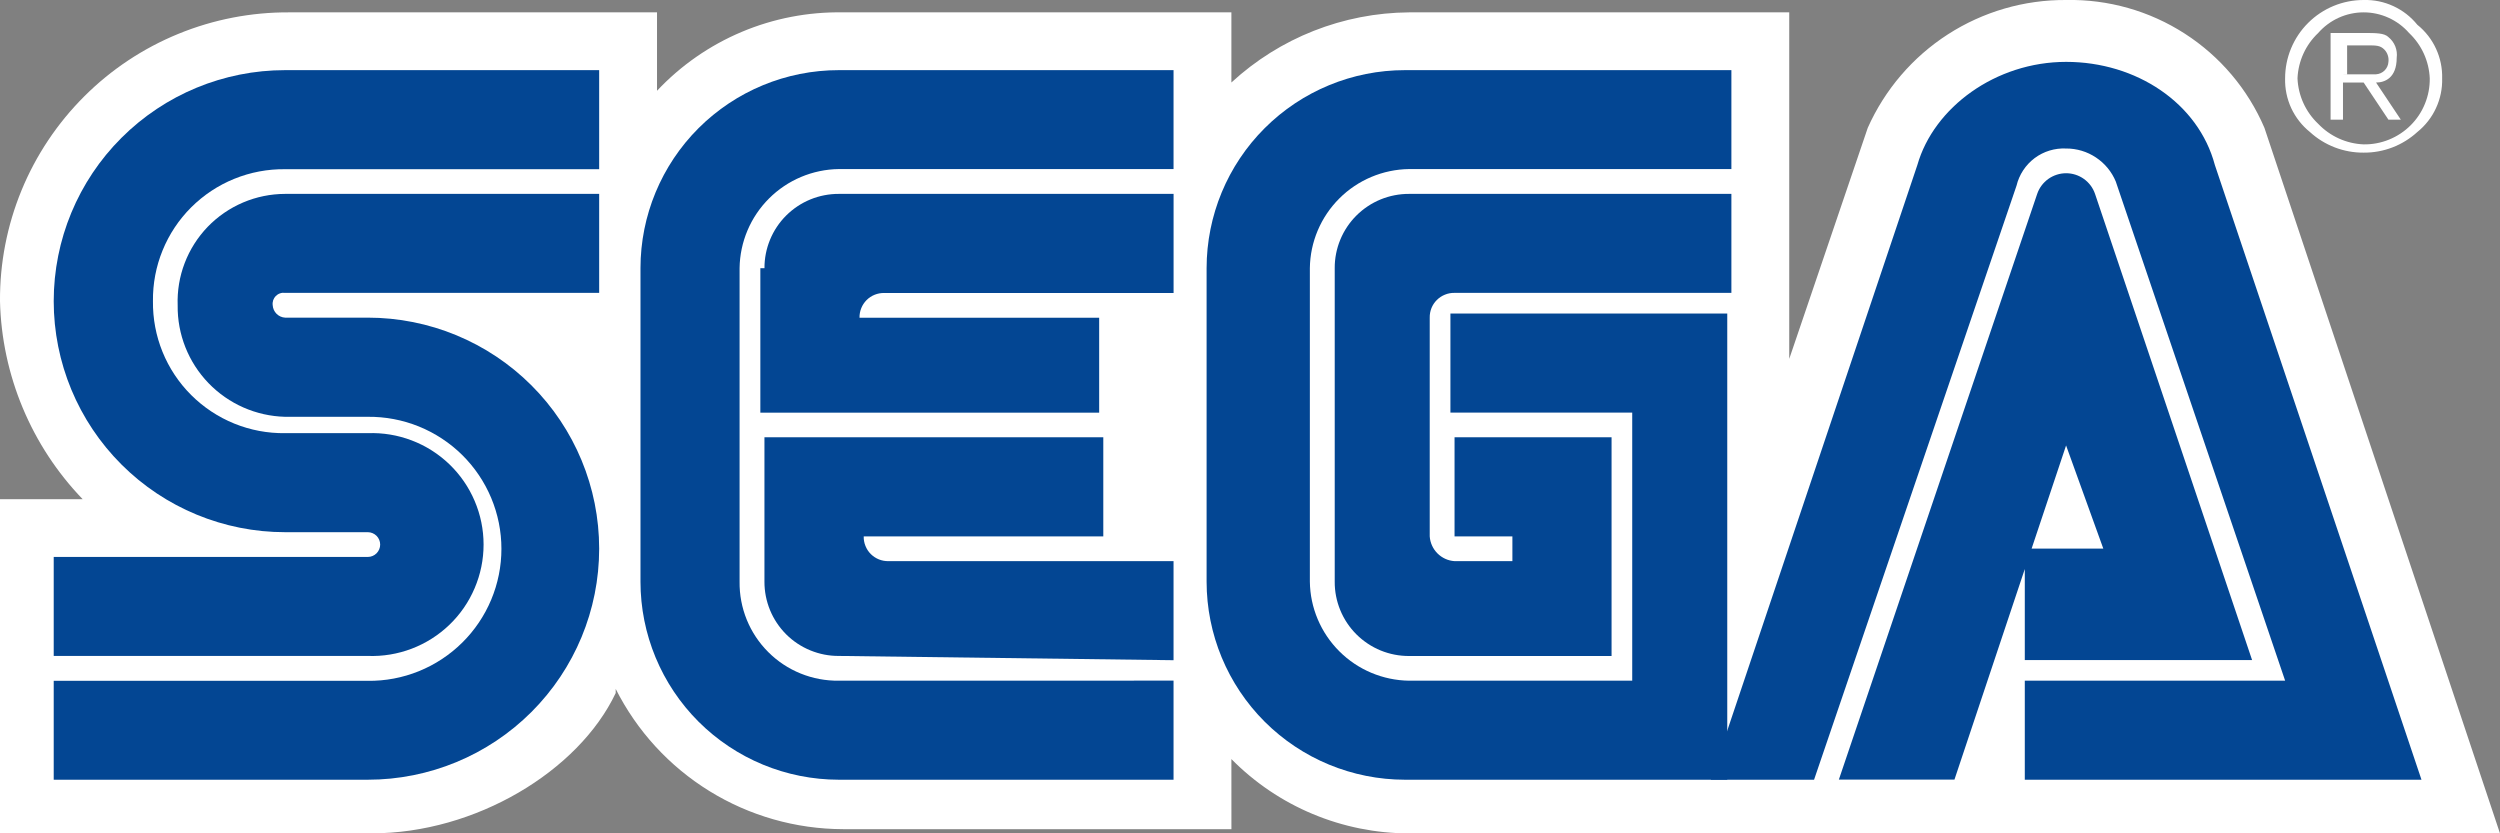 <svg width="72" height="24" viewBox="0 0 72 24" fill="none" xmlns="http://www.w3.org/2000/svg">
<rect x="0" y="0" width="72" height="24" fill="#808080" stroke="none"/>
<g clip-path="url(#clip0_755_1142)">
<path d="M35.464 21.861C36.133 22.539 36.929 23.077 37.808 23.444C38.686 23.811 39.629 24.001 40.582 24.002H72L65.216 3.683C64.74 2.571 63.942 1.626 62.924 0.97C61.906 0.313 60.715 -0.024 59.504 -0C58.296 -0.008 57.112 0.337 56.097 0.991C55.083 1.645 54.282 2.581 53.791 3.683L51.53 10.336V0.356H40.582C38.683 0.37 36.859 1.09 35.464 2.376V0.356H24.277C23.276 0.339 22.283 0.53 21.36 0.919C20.438 1.308 19.607 1.885 18.922 2.614V0.356H8.33C7.235 0.35 6.148 0.56 5.134 0.976C4.121 1.391 3.199 2.003 2.425 2.777C1.65 3.551 1.036 4.47 0.62 5.482C0.204 6.495 -0.007 7.579 -8.1025e-05 8.673C0.051 10.804 0.901 12.839 2.38 14.376H-8.1025e-05V24H10.711C13.686 24 16.661 22.216 17.732 19.96V19.84C18.343 21.052 19.277 22.071 20.433 22.784C21.588 23.497 22.919 23.876 24.278 23.88H35.465L35.464 21.861Z" fill="white"/>
<path d="M1.547 22.456H10.592C12.359 22.456 14.054 21.755 15.304 20.507C16.554 19.259 17.256 17.567 17.256 15.802C17.256 14.037 16.554 12.345 15.304 11.097C14.054 9.849 12.359 9.148 10.592 9.148H8.211C8.118 9.143 8.031 9.104 7.965 9.038C7.899 8.972 7.859 8.884 7.854 8.792C7.847 8.743 7.852 8.694 7.867 8.647C7.883 8.601 7.909 8.559 7.943 8.524C7.978 8.49 8.02 8.463 8.067 8.448C8.113 8.432 8.163 8.428 8.211 8.435H17.256V5.584H8.211C7.795 5.585 7.383 5.669 7 5.832C6.617 5.995 6.27 6.234 5.981 6.533C5.693 6.833 5.467 7.188 5.319 7.576C5.17 7.964 5.102 8.379 5.117 8.794C5.106 9.628 5.425 10.432 6.004 11.033C6.584 11.634 7.376 11.983 8.211 12.004H10.592C11.095 11.999 11.595 12.093 12.062 12.282C12.528 12.471 12.953 12.75 13.311 13.103C13.669 13.457 13.953 13.878 14.147 14.342C14.341 14.806 14.441 15.304 14.441 15.806C14.441 16.309 14.341 16.807 14.147 17.271C13.953 17.735 13.669 18.156 13.311 18.509C12.953 18.863 12.528 19.142 12.062 19.331C11.595 19.52 11.095 19.614 10.592 19.608H1.547V22.456Z" fill="#034693"/>
<path d="M1.547 18.891H10.592C11.024 18.907 11.454 18.836 11.858 18.682C12.262 18.528 12.631 18.294 12.942 17.995C13.254 17.696 13.501 17.337 13.67 16.939C13.84 16.542 13.927 16.115 13.927 15.683C13.927 15.252 13.84 14.824 13.67 14.427C13.501 14.03 13.254 13.671 12.942 13.371C12.631 13.072 12.262 12.838 11.858 12.684C11.454 12.53 11.024 12.459 10.592 12.475H8.211C7.71 12.482 7.212 12.388 6.747 12.199C6.282 12.01 5.86 11.73 5.505 11.376C5.15 11.021 4.87 10.6 4.681 10.135C4.492 9.671 4.399 9.174 4.405 8.673C4.399 8.172 4.493 7.675 4.682 7.212C4.871 6.748 5.151 6.326 5.506 5.972C5.861 5.618 6.283 5.338 6.747 5.15C7.212 4.961 7.71 4.867 8.211 4.873H17.256V2.02H8.211C6.444 2.02 4.749 2.721 3.499 3.969C2.249 5.216 1.547 6.909 1.547 8.673C1.547 10.438 2.249 12.13 3.499 13.378C4.749 14.626 6.444 15.327 8.211 15.327H10.592C10.686 15.327 10.777 15.365 10.844 15.431C10.911 15.498 10.949 15.589 10.949 15.684C10.949 15.778 10.911 15.869 10.844 15.936C10.777 16.003 10.686 16.04 10.592 16.04H1.547V18.891Z" fill="#034693"/>
<path d="M24.158 19.604C23.782 19.609 23.407 19.539 23.058 19.397C22.709 19.256 22.392 19.046 22.126 18.78C21.859 18.514 21.649 18.197 21.507 17.849C21.365 17.5 21.295 17.127 21.3 16.751V7.723C21.31 6.969 21.614 6.249 22.148 5.716C22.682 5.183 23.403 4.879 24.158 4.869H33.798V2.02H24.158C22.643 2.02 21.191 2.621 20.119 3.69C19.048 4.76 18.446 6.21 18.446 7.723V16.752C18.446 18.265 19.048 19.715 20.119 20.785C21.191 21.854 22.643 22.455 24.158 22.456H33.798V19.602L24.158 19.604Z" fill="#034693"/>
<path d="M22.017 7.724C22.015 7.443 22.07 7.164 22.177 6.904C22.284 6.643 22.442 6.407 22.641 6.208C22.841 6.009 23.078 5.851 23.338 5.744C23.599 5.637 23.878 5.583 24.16 5.584H33.799V8.438H25.468C25.374 8.436 25.28 8.453 25.192 8.488C25.105 8.523 25.025 8.575 24.958 8.642C24.892 8.709 24.839 8.788 24.804 8.876C24.769 8.963 24.752 9.057 24.754 9.151H31.656V11.884H21.898V7.724H22.017Z" fill="#034693"/>
<path d="M24.16 18.891C23.878 18.893 23.599 18.838 23.338 18.731C23.077 18.624 22.84 18.467 22.641 18.268C22.442 18.069 22.284 17.832 22.177 17.572C22.07 17.312 22.015 17.033 22.016 16.751V12.594H31.775V15.448H24.875C24.872 15.542 24.89 15.636 24.925 15.723C24.96 15.811 25.012 15.89 25.079 15.957C25.146 16.023 25.226 16.076 25.313 16.111C25.401 16.146 25.495 16.163 25.589 16.161H33.798V19.014L24.16 18.891Z" fill="#034693"/>
<path d="M40.582 19.604C39.827 19.594 39.105 19.29 38.572 18.757C38.038 18.224 37.733 17.504 37.724 16.751V7.723C37.733 6.969 38.038 6.249 38.572 5.716C39.105 5.183 39.827 4.879 40.582 4.869H49.864V2.02H40.462C38.948 2.02 37.495 2.621 36.424 3.69C35.352 4.76 34.751 6.21 34.75 7.723V16.752C34.751 18.265 35.352 19.715 36.423 20.785C37.495 21.854 38.947 22.455 40.462 22.456H49.745V9.03H41.772V11.883H47.008V19.604H40.582Z" fill="#034693"/>
<path d="M38.44 16.753C38.438 17.034 38.493 17.313 38.6 17.573C38.707 17.834 38.865 18.07 39.064 18.269C39.264 18.468 39.501 18.626 39.761 18.733C40.022 18.84 40.301 18.894 40.583 18.893H46.413V12.594H41.891V15.448H43.557V16.161H41.891C41.705 16.149 41.531 16.07 41.399 15.938C41.268 15.807 41.189 15.633 41.176 15.448V9.149C41.174 9.055 41.191 8.961 41.226 8.873C41.261 8.786 41.314 8.706 41.381 8.64C41.448 8.573 41.527 8.521 41.615 8.486C41.702 8.45 41.796 8.433 41.891 8.435H49.864V5.584H40.583C40.301 5.583 40.022 5.637 39.761 5.744C39.501 5.851 39.264 6.009 39.064 6.208C38.865 6.407 38.707 6.643 38.6 6.904C38.493 7.164 38.438 7.443 38.44 7.724V16.753Z" fill="#034693"/>
<path d="M58.671 5.584C58.73 5.41 58.843 5.26 58.992 5.153C59.142 5.047 59.321 4.989 59.504 4.989C59.688 4.989 59.867 5.047 60.016 5.153C60.165 5.26 60.278 5.41 60.337 5.584L64.86 19.009H58.314V15.799H60.575L59.503 12.829L56.288 22.453H52.959L58.671 5.584Z" fill="#034693"/>
<path d="M65.812 19.604H58.314V22.457H69.739L63.788 4.752C63.312 2.969 61.527 1.782 59.504 1.782C57.48 1.782 55.696 3.089 55.22 4.752L49.27 22.456H52.245L58.076 5.347C58.152 5.03 58.337 4.75 58.597 4.554C58.858 4.359 59.179 4.261 59.505 4.277C59.811 4.276 60.11 4.366 60.364 4.536C60.618 4.705 60.817 4.945 60.934 5.227L65.812 19.604Z" fill="#034693"/>
<path d="M68.072 4.396C68.645 4.401 69.197 4.188 69.619 3.802C69.849 3.617 70.034 3.381 70.157 3.113C70.281 2.846 70.342 2.553 70.334 2.258C70.342 1.963 70.281 1.67 70.157 1.402C70.034 1.134 69.849 0.898 69.619 0.713C69.434 0.484 69.198 0.3 68.929 0.176C68.661 0.052 68.368 -0.008 68.072 -3.34609e-05C67.775 -0 67.481 0.058 67.207 0.171C66.932 0.285 66.683 0.451 66.473 0.661C66.263 0.87 66.097 1.119 65.983 1.393C65.869 1.667 65.811 1.961 65.811 2.257C65.803 2.552 65.864 2.845 65.987 3.113C66.112 3.381 66.296 3.617 66.526 3.802C66.947 4.188 67.5 4.4 68.072 4.396ZM66.168 2.257C66.189 1.761 66.402 1.292 66.763 0.951C66.927 0.764 67.128 0.614 67.353 0.512C67.579 0.409 67.825 0.356 68.073 0.356C68.321 0.356 68.566 0.409 68.791 0.512C69.017 0.614 69.219 0.764 69.382 0.951C69.743 1.292 69.956 1.761 69.977 2.257C69.98 2.508 69.933 2.757 69.838 2.989C69.744 3.221 69.604 3.432 69.426 3.609C69.249 3.786 69.037 3.926 68.805 4.02C68.572 4.115 68.323 4.162 68.072 4.158C67.575 4.138 67.106 3.925 66.763 3.565C66.402 3.223 66.189 2.754 66.168 2.257Z" fill="white"/>
<path d="M67.478 2.377V3.447H67.121V0.95H68.073C68.43 0.95 68.668 0.95 68.787 1.069C68.875 1.14 68.942 1.231 68.984 1.335C69.025 1.44 69.04 1.553 69.025 1.664C69.025 2.258 68.668 2.377 68.43 2.377L69.144 3.447H68.787L68.073 2.377H67.478ZM67.478 2.14H68.43C68.523 2.134 68.611 2.095 68.677 2.029C68.742 1.963 68.782 1.876 68.787 1.783C68.795 1.718 68.789 1.653 68.768 1.591C68.748 1.529 68.714 1.473 68.668 1.426C68.55 1.307 68.43 1.307 68.192 1.307H67.597V2.139L67.478 2.14Z" fill="white"/>
</g>
<defs>
<clipPath id="clip0_755_1142">
<rect width="72" height="24" fill="white"/>
</clipPath>
</defs>
</svg>
